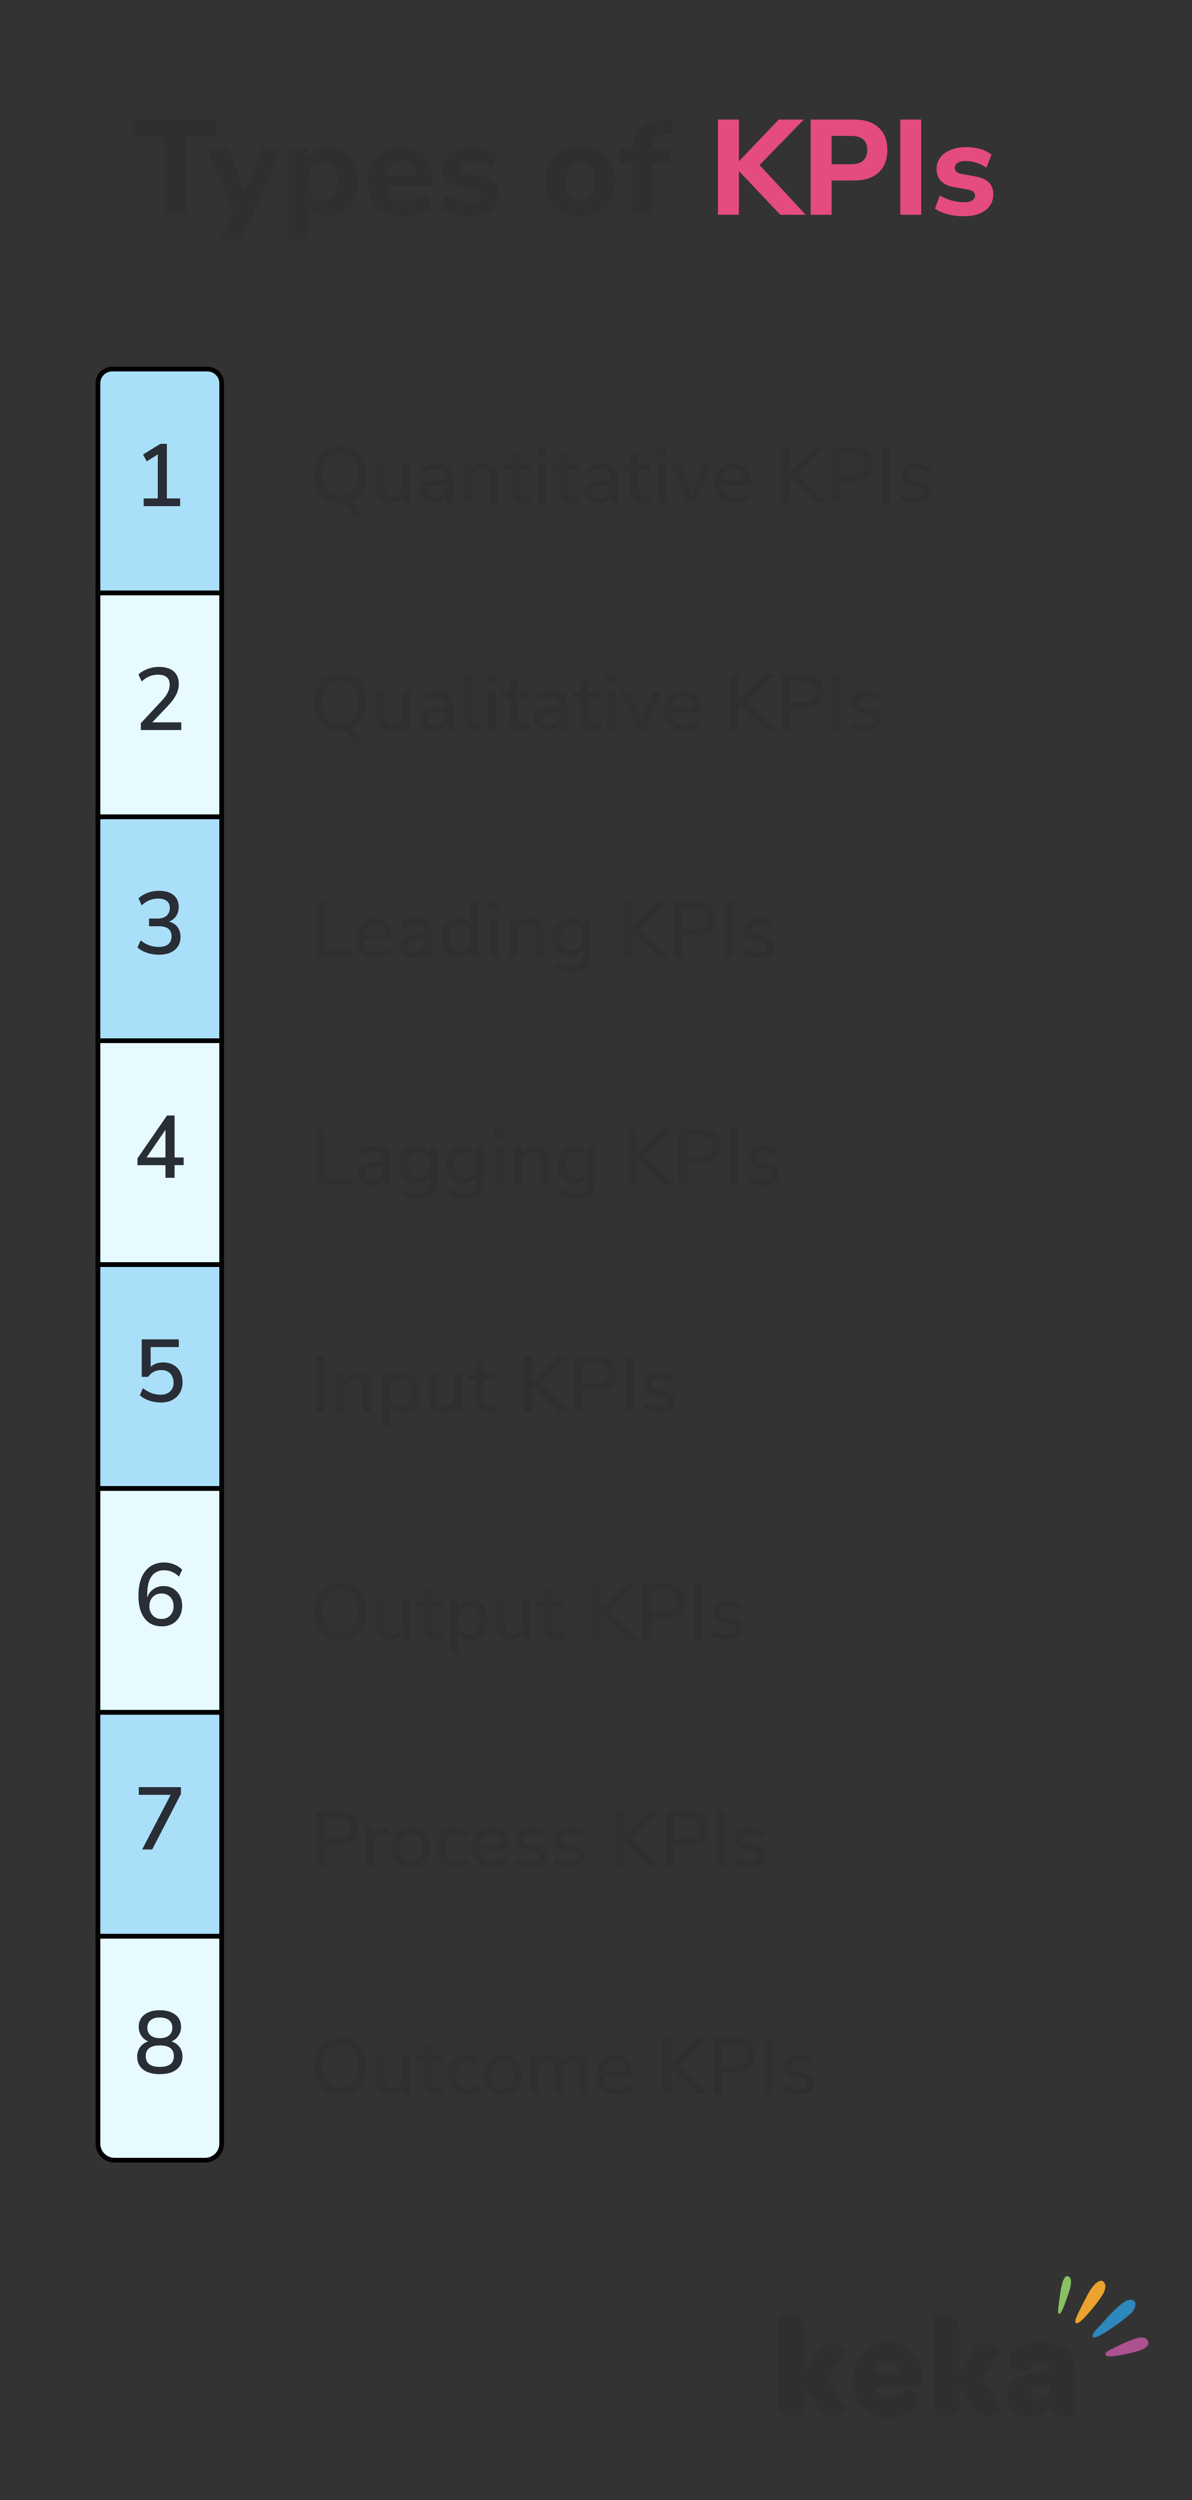 <?xml version="1.0" encoding="UTF-8"?><svg id="Layer_1" xmlns="http://www.w3.org/2000/svg" viewBox="0 0 1012.05 2121.04"><rect x="0" y="0" width="1012.05" height="2121.04" fill="#333333" stroke="none"/><path d="M884.08,1987.22c-18.52,0-26.86,5.99-26.86,15.57,0,10.44,14.2,9.56,14.34,9.2,1.46-3.67,4.29-8.08,11.29-8.08,5.18,0,8.25,2.82,8.68,8.08h-2.14c-23.81.13-34.31,6.74-34.31,20.62,0,10.54,7.32,17.91,18.61,17.91,8.13,0,15.02-3.69,18.72-9.94,1.7,6.49,5.98,9.81,12.18,9.81,4.18,0,8.36-1.48,8.36-2.71v-34.59c.02-17.41-8.78-25.88-28.88-25.88ZM891.64,2025.73c0,6.14-3.73,10.44-9.48,10.44-3.95,0-6.54-2.09-6.54-5.64,0-4.65,4.61-6.64,13.33-6.89h2.7v2.09h-.02Z" style="fill:#2f2f2f; fill-rule:evenodd;"/><path d="M850.26,2043.16l-16.47-25.15,15.02-23.19c.57-1.36-5.2-7.24-11.74-7.24-3.73,0-8.34,1.84-11.39,7.12l-11.16,18.28v-32.14c0-14.34-7.11-17.91-13.33-17.91-4.41,0-8.34,1.84-8.34,2.69v72.87c0,8.7,4.07,11.42,9.82,11.42h2.25c5.54,0,9.61-2.94,9.61-11.42v-14.36l12.07,19.02c3.16,5.26,7.79,7.12,11.73,7.12,6.43.02,12.5-5.87,11.95-7.1Z" style="fill:#2f2f2f; fill-rule:evenodd;"/><path d="M753.47,1987.22c-17.27,0-29.79,13.73-29.79,32.37s12.07,31.39,31.13,31.39c15.81,0,24.49-6.14,24.49-14.24,0-8.95-9.93-10.06-9.93-9.81-2.14,4.17-6.77,7.72-13.54,7.72s-11.63-3.17-12.97-9.56h35.33c3.27,0,4.29-2.57,4.41-6.14v-1.46c0-17.53-11.97-30.29-29.13-30.29ZM742.54,2013c.68-6.01,5.09-10.44,10.7-10.44,5.98,0,9.7,4.17,9.82,10.44h-20.52Z" style="fill:#2f2f2f; fill-rule:evenodd;"/><path d="M718.74,2043.16l-16.49-25.15,15.02-23.19c.57-1.36-5.18-7.24-11.73-7.24-3.73,0-8.34,1.84-11.4,7.12l-11.16,18.28v-32.14c0-14.34-7.11-17.91-13.31-17.91-4.41,0-8.34,1.84-8.34,2.69v72.87c0,8.7,4.07,11.42,9.82,11.42h2.27c5.52,0,9.59-2.94,9.59-11.42v-14.36l12.09,19.02c3.14,5.26,7.79,7.12,11.73,7.12,6.39.02,12.5-5.87,11.93-7.1Z" style="fill:#2f2f2f; fill-rule:evenodd;"/><path d="M909.27,1937.02c-.34,4.2-2.33,9.31-3.08,11.56-2.84,8.31-5.39,14.99-7.07,14.3-1.66-.71-.13-7.91,1-16.84.43-3.36,2.42-17.47,7.21-14.8,1.74.98,2.16,3.19,1.95,5.78Z" style="fill:#88c163; fill-rule:evenodd;"/><path d="M937.43,1944.27c-.4.92-.87,1.8-1.34,2.53-2.21,3.57-4.73,6.93-7.34,10.12-7.17,8.68-13.31,15.53-15.32,13.73-2-1.82,2.95-9.85,8.04-20.29,2.14-4.38,4.71-8.91,7.94-12.36,1.89-2,5.67-4.76,7.92-1.86,1.83,2.36,1.23,5.49.09,8.12Z" style="fill:#eca32d; fill-rule:evenodd;"/><path d="M970.85,1992.65c-2.17,1.15-4.69,1.88-6.22,2.32-2.31.67-4.65,1.23-7.02,1.73-10.04,2.07-18.35,3.42-19.04.9-.62-2.25,3.46-3.84,4.84-4.55,5.24-2.65,10.57-5.36,16.02-7.49,3.57-1.4,13.22-5.3,15.26.48,1.1,3.05-1.1,5.18-3.84,6.62Z" style="fill:#ad5190; fill-rule:evenodd;"/><path d="M961.32,1961.28c-1.48,1.75-3.37,3.19-5.03,4.57-2.61,2.19-5.3,4.24-8.08,6.18-10.21,7.16-18.8,12.69-20.39,10.42-1.66-2.38,4.99-8.33,6.11-9.58,3.93-4.4,7.87-8.87,12.14-12.92,3.23-3.05,12.29-12.5,17.06-7.66,1.65,1.69.72,4.74-.19,6.55-.44.9-.98,1.69-1.63,2.44Z" style="fill:#2e88bd; fill-rule:evenodd;"/><path d="M139.47,182.21v-66.11h-26.7v-14.67h71.15v14.67h-26.7v66.11h-17.76Z" style="fill:#2f2f2f;"/><path d="M187.83,202.83l10.77-23.72-23.15-53.17h18.22l14.09,35.75,14.55-35.75h17.19l-34.03,76.88h-17.65Z" style="fill:#2f2f2f;"/><path d="M244.54,202.83v-76.88h16.96v8.36c1.53-2.9,3.88-5.21,7.05-6.93,3.17-1.72,6.74-2.58,10.71-2.58,4.89,0,9.18,1.18,12.89,3.55,3.7,2.37,6.59,5.73,8.65,10.08,2.06,4.35,3.09,9.55,3.09,15.58s-1.03,11.25-3.09,15.64c-2.06,4.39-4.95,7.79-8.65,10.2-3.71,2.41-8,3.61-12.89,3.61-3.74,0-7.16-.8-10.25-2.41-3.09-1.6-5.48-3.74-7.16-6.42v28.19h-17.3ZM274.1,170.52c3.67,0,6.65-1.33,8.94-4.01,2.29-2.67,3.44-6.84,3.44-12.49s-1.15-9.68-3.44-12.32c-2.29-2.64-5.27-3.95-8.94-3.95s-6.76,1.32-9.05,3.95c-2.29,2.63-3.44,6.74-3.44,12.32s1.15,9.82,3.44,12.49c2.29,2.67,5.31,4.01,9.05,4.01Z" style="fill:#2f2f2f;"/><path d="M343.65,183.47c-6.65,0-12.36-1.2-17.13-3.61-4.77-2.41-8.44-5.8-11-10.2-2.56-4.39-3.84-9.57-3.84-15.53s1.24-10.9,3.72-15.3c2.48-4.39,5.88-7.83,10.2-10.31,4.31-2.48,9.3-3.72,14.95-3.72,8.17,0,14.67,2.58,19.48,7.73,4.81,5.16,7.22,12.13,7.22,20.91v4.35h-39.07c.61,4.43,2.23,7.66,4.87,9.68,2.64,2.03,6.28,3.04,10.94,3.04,3.05,0,6.15-.46,9.28-1.38,3.13-.92,5.96-2.33,8.48-4.24l4.58,11.57c-2.83,2.14-6.28,3.84-10.37,5.1-4.09,1.26-8.19,1.89-12.32,1.89ZM341.24,136.26c-3.67,0-6.63,1.11-8.88,3.32-2.25,2.22-3.65,5.31-4.18,9.28h24.75c-.46-8.4-4.35-12.6-11.69-12.6Z" style="fill:#2f2f2f;"/><path d="M398.88,183.47c-4.97,0-9.59-.57-13.86-1.72-4.28-1.15-7.83-2.71-10.66-4.7l4.12-11.23c2.83,1.76,6.05,3.15,9.68,4.18,3.63,1.03,7.24,1.55,10.83,1.55,3.21,0,5.57-.52,7.1-1.55,1.53-1.03,2.29-2.39,2.29-4.07,0-2.67-1.95-4.35-5.84-5.04l-12.03-2.18c-4.81-.84-8.48-2.56-11-5.16-2.52-2.6-3.78-6-3.78-10.2,0-3.82,1.07-7.1,3.21-9.85,2.14-2.75,5.08-4.89,8.82-6.42,3.74-1.53,8.06-2.29,12.95-2.29,4.05,0,7.98.52,11.8,1.55,3.82,1.03,7.1,2.65,9.85,4.87l-4.35,11.11c-2.29-1.68-5.02-3.05-8.19-4.12-3.17-1.07-6.13-1.6-8.88-1.6-3.44,0-5.92.55-7.45,1.66-1.53,1.11-2.29,2.5-2.29,4.18,0,2.67,1.79,4.35,5.39,5.04l12.03,2.18c4.96.84,8.75,2.5,11.34,4.98,2.6,2.48,3.9,5.86,3.9,10.14,0,5.88-2.29,10.47-6.88,13.75-4.58,3.29-10.62,4.93-18.1,4.93Z" style="fill:#2f2f2f;"/><path d="M492.6,183.47c-6.04,0-11.29-1.2-15.75-3.61s-7.93-5.8-10.37-10.2c-2.45-4.39-3.67-9.6-3.67-15.64s1.22-11.13,3.67-15.53c2.44-4.39,5.9-7.77,10.37-10.14,4.47-2.37,9.72-3.55,15.75-3.55s11.29,1.18,15.75,3.55c4.47,2.37,7.94,5.75,10.43,10.14,2.48,4.39,3.72,9.57,3.72,15.53s-1.24,11.25-3.72,15.64c-2.48,4.39-5.96,7.79-10.43,10.2s-9.72,3.61-15.75,3.61ZM492.6,170.52c3.67,0,6.66-1.33,8.99-4.01,2.33-2.67,3.5-6.84,3.5-12.49s-1.17-9.68-3.5-12.32c-2.33-2.64-5.33-3.95-8.99-3.95s-6.65,1.32-8.94,3.95c-2.29,2.63-3.44,6.74-3.44,12.32s1.15,9.82,3.44,12.49c2.29,2.67,5.27,4.01,8.94,4.01Z" style="fill:#2f2f2f;"/><path d="M536.83,182.21v-43.31h-10.66v-12.95h10.66c.15-7.94,2.46-13.92,6.93-17.93,4.47-4.01,11.29-6.28,20.45-6.82l6.3-.46,1.03,12.6-5.39.34c-4.43.23-7.54,1.17-9.34,2.81-1.8,1.64-2.69,4.14-2.69,7.5v1.95h14.67v12.95h-14.67v43.31h-17.3Z" style="fill:#2f2f2f;"/><path d="M609.59,182.21v-80.78h17.76v35.18h.23l33.57-35.18h21.31l-37.58,38.61,39.19,42.17h-21.54l-34.95-36.89h-.23v36.89h-17.76Z" style="fill:#e44c7d;"/><path d="M688.3,182.21v-80.78h36.9c9.01,0,15.96,2.27,20.85,6.82,4.89,4.55,7.33,10.87,7.33,18.96s-2.45,14.44-7.33,19.02c-4.89,4.58-11.84,6.88-20.85,6.88h-19.13v29.1h-17.76ZM706.06,139.36h16.16c9.4,0,14.09-4.05,14.09-12.15s-4.7-11.92-14.09-11.92h-16.16v24.06Z" style="fill:#e44c7d;"/><path d="M764.38,182.21v-80.78h17.76v80.78h-17.76Z" style="fill:#e44c7d;"/><path d="M818.35,183.47c-4.97,0-9.59-.57-13.86-1.72-4.28-1.15-7.83-2.71-10.66-4.7l4.12-11.23c2.83,1.76,6.05,3.15,9.68,4.18,3.63,1.03,7.24,1.55,10.83,1.55,3.21,0,5.57-.52,7.1-1.55,1.53-1.03,2.29-2.39,2.29-4.07,0-2.67-1.95-4.35-5.84-5.04l-12.03-2.18c-4.81-.84-8.48-2.56-11-5.16-2.52-2.6-3.78-6-3.78-10.2,0-3.82,1.07-7.1,3.21-9.85,2.14-2.75,5.08-4.89,8.82-6.42,3.74-1.53,8.06-2.29,12.95-2.29,4.05,0,7.98.52,11.8,1.55,3.82,1.03,7.1,2.65,9.85,4.87l-4.35,11.11c-2.29-1.68-5.02-3.05-8.19-4.12-3.17-1.07-6.13-1.6-8.88-1.6-3.44,0-5.92.55-7.45,1.66-1.53,1.11-2.29,2.5-2.29,4.18,0,2.67,1.79,4.35,5.39,5.04l12.03,2.18c4.96.84,8.75,2.5,11.34,4.98,2.6,2.48,3.9,5.86,3.9,10.14,0,5.88-2.29,10.47-6.88,13.75-4.58,3.29-10.62,4.93-18.1,4.93Z" style="fill:#e44c7d;"/><path d="M301.98,440.31l-6.03-9.71c-1.43-2.32-3.75-3.48-6.97-3.48-4.47,0-8.35-.99-11.66-2.98-3.31-1.99-5.86-4.8-7.67-8.44-1.81-3.64-2.71-7.92-2.71-12.83s.9-9.25,2.71-12.86c1.81-3.62,4.37-6.41,7.67-8.38,3.3-1.97,7.21-2.95,11.72-2.95s8.36.98,11.69,2.95c3.33,1.97,5.9,4.76,7.71,8.38,1.81,3.62,2.71,7.88,2.71,12.8,0,5.58-1.15,10.33-3.45,14.24-2.3,3.91-5.46,6.71-9.48,8.41,1.83.58,3.46,2.1,4.89,4.56l4.69,7.44-5.83,2.88ZM289.05,421.08c4.69,0,8.34-1.6,10.95-4.79,2.61-3.19,3.92-7.67,3.92-13.43s-1.3-10.23-3.89-13.4c-2.59-3.17-6.25-4.76-10.99-4.76s-8.34,1.59-10.96,4.76c-2.61,3.17-3.92,7.64-3.92,13.4s1.31,10.24,3.92,13.43c2.61,3.19,6.26,4.79,10.96,4.79Z" style="fill:#2f2f2f;"/><path d="M331.39,427.11c-7.91,0-11.86-4.4-11.86-13.2v-20.1h6.77v20.17c0,2.64.54,4.58,1.61,5.83,1.07,1.25,2.77,1.88,5.09,1.88,2.55,0,4.61-.85,6.2-2.55,1.58-1.7,2.38-3.97,2.38-6.83v-18.49h6.77v32.7h-6.57v-5.23c-1.07,1.92-2.5,3.37-4.29,4.35-1.79.98-3.82,1.47-6.1,1.47Z" style="fill:#2f2f2f;"/><path d="M368.31,427.11c-2.28,0-4.31-.45-6.1-1.34-1.79-.89-3.21-2.1-4.25-3.62-1.05-1.52-1.57-3.24-1.57-5.16,0-2.41.61-4.31,1.84-5.7,1.23-1.38,3.26-2.39,6.1-3.01,2.84-.62,6.67-.94,11.49-.94h2.28v-1.74c0-2.55-.54-4.38-1.61-5.49-1.07-1.12-2.84-1.67-5.29-1.67-1.88,0-3.75.28-5.63.84s-3.8,1.44-5.76,2.65l-2.08-4.76c1.7-1.21,3.82-2.17,6.37-2.88s4.98-1.07,7.3-1.07c4.47,0,7.77,1.06,9.92,3.18,2.14,2.12,3.22,5.44,3.22,9.95v20.17h-6.37v-5.43c-.8,1.88-2.05,3.35-3.75,4.42s-3.73,1.61-6.1,1.61ZM369.65,422.29c2.41,0,4.42-.85,6.03-2.55,1.61-1.7,2.41-3.84,2.41-6.43v-1.81h-2.21c-3.26,0-5.82.16-7.67.47-1.85.31-3.17.84-3.95,1.57-.78.74-1.17,1.75-1.17,3.05,0,1.7.58,3.07,1.74,4.12,1.16,1.05,2.77,1.58,4.82,1.58Z" style="fill:#2f2f2f;"/><path d="M393.83,426.51v-32.7h6.57v5.43c1.12-1.97,2.65-3.46,4.59-4.49,1.94-1.03,4.12-1.54,6.53-1.54,7.73,0,11.59,4.38,11.59,13.13v20.17h-6.77v-19.76c0-2.81-.55-4.87-1.64-6.16-1.1-1.29-2.8-1.94-5.13-1.94-2.72,0-4.9.86-6.53,2.58-1.63,1.72-2.45,3.99-2.45,6.8v18.49h-6.77Z" style="fill:#2f2f2f;"/><path d="M446.36,427.11c-4.11,0-7.17-1.05-9.18-3.15-2.01-2.1-3.01-5.14-3.01-9.11v-15.81h-6.37v-5.23h6.37v-9.85h6.77v9.85h10.12v5.23h-10.12v15.28c0,2.37.5,4.15,1.51,5.36s2.65,1.81,4.92,1.81c.71,0,1.41-.08,2.08-.23.67-.16,1.34-.34,2.01-.57l1.07,5.09c-.67.4-1.6.73-2.78.97s-2.31.37-3.38.37Z" style="fill:#2f2f2f;"/><path d="M456.28,386.24v-7.04h7.91v7.04h-7.91ZM456.88,426.51v-32.7h6.77v32.7h-6.77Z" style="fill:#2f2f2f;"/><path d="M487.1,427.11c-4.11,0-7.17-1.05-9.18-3.15-2.01-2.1-3.01-5.14-3.01-9.11v-15.81h-6.37v-5.23h6.37v-9.85h6.77v9.85h10.12v5.23h-10.12v15.28c0,2.37.5,4.15,1.51,5.36s2.65,1.81,4.92,1.81c.71,0,1.41-.08,2.08-.23.67-.16,1.34-.34,2.01-.57l1.07,5.09c-.67.4-1.6.73-2.78.97s-2.31.37-3.38.37Z" style="fill:#2f2f2f;"/><path d="M508.07,427.11c-2.28,0-4.31-.45-6.1-1.34-1.79-.89-3.21-2.1-4.25-3.62-1.05-1.52-1.57-3.24-1.57-5.16,0-2.41.61-4.31,1.84-5.7,1.23-1.38,3.26-2.39,6.1-3.01,2.84-.62,6.67-.94,11.49-.94h2.28v-1.74c0-2.55-.54-4.38-1.61-5.49-1.07-1.12-2.84-1.67-5.29-1.67-1.88,0-3.75.28-5.63.84s-3.8,1.44-5.76,2.65l-2.08-4.76c1.7-1.21,3.82-2.17,6.37-2.88s4.98-1.07,7.3-1.07c4.47,0,7.77,1.06,9.92,3.18,2.14,2.12,3.22,5.44,3.22,9.95v20.17h-6.37v-5.43c-.8,1.88-2.05,3.35-3.75,4.42s-3.73,1.61-6.1,1.61ZM509.41,422.29c2.41,0,4.42-.85,6.03-2.55,1.61-1.7,2.41-3.84,2.41-6.43v-1.81h-2.21c-3.26,0-5.82.16-7.67.47-1.85.31-3.17.84-3.95,1.57-.78.74-1.17,1.75-1.17,3.05,0,1.7.58,3.07,1.74,4.12,1.16,1.05,2.77,1.58,4.82,1.58Z" style="fill:#2f2f2f;"/><path d="M547.53,427.11c-4.11,0-7.17-1.05-9.18-3.15-2.01-2.1-3.01-5.14-3.01-9.11v-15.81h-6.37v-5.23h6.37v-9.85h6.77v9.85h10.12v5.23h-10.12v15.28c0,2.37.5,4.15,1.51,5.36s2.65,1.81,4.92,1.81c.71,0,1.41-.08,2.08-.23.67-.16,1.34-.34,2.01-.57l1.07,5.09c-.67.4-1.6.73-2.78.97s-2.31.37-3.38.37Z" style="fill:#2f2f2f;"/><path d="M557.45,386.24v-7.04h7.91v7.04h-7.91ZM558.05,426.51v-32.7h6.77v32.7h-6.77Z" style="fill:#2f2f2f;"/><path d="M583.91,426.51l-14.07-32.7h7.3l9.98,24.86,10.25-24.86h6.9l-14.27,32.7h-6.1Z" style="fill:#2f2f2f;"/><path d="M623.91,427.11c-5.36,0-9.58-1.51-12.66-4.52-3.08-3.01-4.62-7.13-4.62-12.36,0-3.35.68-6.31,2.04-8.88,1.36-2.57,3.25-4.57,5.66-6,2.41-1.43,5.18-2.14,8.31-2.14,4.51,0,8.06,1.44,10.65,4.32,2.59,2.88,3.89,6.85,3.89,11.89v2.28h-23.99c.49,6.79,4.09,10.18,10.79,10.18,1.88,0,3.72-.29,5.53-.87,1.81-.58,3.52-1.54,5.13-2.88l2.01,4.69c-1.47,1.34-3.37,2.39-5.7,3.15-2.32.76-4.67,1.14-7.04,1.14ZM622.9,397.97c-2.81,0-5.05.87-6.7,2.61s-2.66,4.06-3.01,6.97h18.29c-.13-3.04-.94-5.39-2.41-7.07-1.47-1.67-3.53-2.51-6.16-2.51Z" style="fill:#2f2f2f;"/><path d="M662.9,426.51v-47.24h6.97v21.24h.13l21.91-21.24h8.58l-23.85,22.85,25.19,24.39h-8.71l-23.12-22.04h-.13v22.04h-6.97Z" style="fill:#2f2f2f;"/><path d="M705.98,426.51v-47.24h19.56c5.09,0,9.02,1.26,11.79,3.79s4.15,6.06,4.15,10.62-1.38,8.16-4.15,10.69c-2.77,2.52-6.7,3.79-11.79,3.79h-12.6v18.36h-6.97ZM712.95,402.59h11.59c6.79,0,10.18-2.97,10.18-8.91s-3.4-8.84-10.18-8.84h-11.59v17.75Z" style="fill:#2f2f2f;"/><path d="M749,426.51v-47.24h6.97v47.24h-6.97Z" style="fill:#2f2f2f;"/><path d="M777.6,427.11c-2.68,0-5.18-.35-7.5-1.04-2.32-.69-4.27-1.66-5.83-2.91l1.94-4.56c1.65,1.16,3.47,2.06,5.46,2.68,1.99.63,3.99.94,6,.94,2.37,0,4.15-.42,5.36-1.27s1.81-1.99,1.81-3.42c0-1.16-.4-2.07-1.21-2.71s-2.01-1.15-3.62-1.51l-6.37-1.27c-5.63-1.16-8.44-4.06-8.44-8.71,0-3.08,1.23-5.54,3.68-7.37,2.46-1.83,5.67-2.75,9.65-2.75,2.28,0,4.46.33,6.53,1s3.81,1.67,5.19,3.01l-1.94,4.56c-1.34-1.16-2.88-2.05-4.62-2.68-1.74-.62-3.46-.94-5.16-.94-2.32,0-4.09.44-5.29,1.31s-1.81,2.04-1.81,3.52c0,2.23,1.47,3.66,4.42,4.29l6.37,1.27c2.9.58,5.1,1.56,6.6,2.95,1.5,1.38,2.24,3.26,2.24,5.63,0,3.13-1.23,5.57-3.68,7.34-2.46,1.77-5.72,2.65-9.78,2.65Z" style="fill:#2f2f2f;"/><path d="M301.98,633.17l-6.03-9.71c-1.43-2.32-3.75-3.48-6.97-3.48-4.47,0-8.35-.99-11.66-2.98-3.31-1.99-5.86-4.8-7.67-8.44-1.81-3.64-2.71-7.92-2.71-12.83s.9-9.25,2.71-12.86c1.81-3.62,4.37-6.41,7.67-8.38,3.3-1.97,7.21-2.95,11.72-2.95s8.36.98,11.69,2.95c3.33,1.97,5.9,4.76,7.71,8.38,1.81,3.62,2.71,7.88,2.71,12.8,0,5.58-1.15,10.33-3.45,14.24-2.3,3.91-5.46,6.71-9.48,8.41,1.83.58,3.46,2.1,4.89,4.56l4.69,7.44-5.83,2.88ZM289.05,613.94c4.69,0,8.34-1.6,10.95-4.79,2.61-3.19,3.92-7.67,3.92-13.43s-1.3-10.23-3.89-13.4c-2.59-3.17-6.25-4.76-10.99-4.76s-8.34,1.59-10.96,4.76c-2.61,3.17-3.92,7.64-3.92,13.4s1.31,10.24,3.92,13.43c2.61,3.19,6.26,4.79,10.96,4.79Z" style="fill:#2f2f2f;"/><path d="M331.39,619.97c-7.91,0-11.86-4.4-11.86-13.2v-20.1h6.77v20.17c0,2.64.54,4.58,1.61,5.83,1.07,1.25,2.77,1.88,5.09,1.88,2.55,0,4.61-.85,6.2-2.55,1.58-1.7,2.38-3.97,2.38-6.83v-18.49h6.77v32.7h-6.57v-5.23c-1.07,1.92-2.5,3.37-4.29,4.35-1.79.98-3.82,1.47-6.1,1.47Z" style="fill:#2f2f2f;"/><path d="M368.31,619.97c-2.28,0-4.31-.45-6.1-1.34-1.79-.89-3.21-2.1-4.25-3.62-1.05-1.52-1.57-3.24-1.57-5.16,0-2.41.61-4.31,1.84-5.7,1.23-1.38,3.26-2.39,6.1-3.01,2.84-.62,6.67-.94,11.49-.94h2.28v-1.74c0-2.55-.54-4.38-1.61-5.49-1.07-1.12-2.84-1.67-5.29-1.67-1.88,0-3.75.28-5.63.84s-3.8,1.44-5.76,2.65l-2.08-4.76c1.7-1.21,3.82-2.17,6.37-2.88s4.98-1.07,7.3-1.07c4.47,0,7.77,1.06,9.92,3.18,2.14,2.12,3.22,5.44,3.22,9.95v20.17h-6.37v-5.43c-.8,1.88-2.05,3.35-3.75,4.42s-3.73,1.61-6.1,1.61ZM369.65,615.15c2.41,0,4.42-.85,6.03-2.55,1.61-1.7,2.41-3.84,2.41-6.43v-1.81h-2.21c-3.26,0-5.82.16-7.67.47-1.85.31-3.17.84-3.95,1.57-.78.74-1.17,1.75-1.17,3.05,0,1.7.58,3.07,1.74,4.12,1.16,1.05,2.77,1.58,4.82,1.58Z" style="fill:#2f2f2f;"/><path d="M404.49,619.97c-3.57,0-6.24-1-8.01-3.01s-2.65-4.96-2.65-8.84v-35.98h6.77v35.58c0,4.42,1.81,6.63,5.43,6.63.54,0,1.04-.02,1.51-.07.47-.04.95-.13,1.44-.27l-.13,5.43c-1.52.36-2.97.54-4.35.54Z" style="fill:#2f2f2f;"/><path d="M413.73,579.1v-7.04h7.91v7.04h-7.91ZM414.34,619.37v-32.7h6.77v32.7h-6.77Z" style="fill:#2f2f2f;"/><path d="M444.55,619.97c-4.11,0-7.17-1.05-9.18-3.15-2.01-2.1-3.01-5.14-3.01-9.11v-15.81h-6.37v-5.23h6.37v-9.85h6.77v9.85h10.12v5.23h-10.12v15.28c0,2.37.5,4.15,1.51,5.36s2.65,1.81,4.92,1.81c.71,0,1.41-.08,2.08-.23.67-.16,1.34-.34,2.01-.57l1.07,5.09c-.67.4-1.6.73-2.78.97s-2.31.37-3.38.37Z" style="fill:#2f2f2f;"/><path d="M465.52,619.97c-2.28,0-4.31-.45-6.1-1.34-1.79-.89-3.21-2.1-4.25-3.62-1.05-1.52-1.57-3.24-1.57-5.16,0-2.41.61-4.31,1.84-5.7,1.23-1.38,3.26-2.39,6.1-3.01,2.84-.62,6.67-.94,11.49-.94h2.28v-1.74c0-2.55-.54-4.38-1.61-5.49-1.07-1.12-2.84-1.67-5.29-1.67-1.88,0-3.75.28-5.63.84s-3.8,1.44-5.76,2.65l-2.08-4.76c1.7-1.21,3.82-2.17,6.37-2.88s4.98-1.07,7.3-1.07c4.47,0,7.77,1.06,9.92,3.18,2.14,2.12,3.22,5.44,3.22,9.95v20.17h-6.37v-5.43c-.8,1.88-2.05,3.35-3.75,4.42s-3.73,1.61-6.1,1.61ZM466.86,615.15c2.41,0,4.42-.85,6.03-2.55,1.61-1.7,2.41-3.84,2.41-6.43v-1.81h-2.21c-3.26,0-5.82.16-7.67.47-1.85.31-3.17.84-3.95,1.57-.78.74-1.17,1.75-1.17,3.05,0,1.7.58,3.07,1.74,4.12,1.16,1.05,2.77,1.58,4.82,1.58Z" style="fill:#2f2f2f;"/><path d="M504.99,619.97c-4.11,0-7.17-1.05-9.18-3.15-2.01-2.1-3.01-5.14-3.01-9.11v-15.81h-6.37v-5.23h6.37v-9.85h6.77v9.85h10.12v5.23h-10.12v15.28c0,2.37.5,4.15,1.51,5.36s2.65,1.81,4.92,1.81c.71,0,1.41-.08,2.08-.23.67-.16,1.34-.34,2.01-.57l1.07,5.09c-.67.4-1.6.73-2.78.97s-2.31.37-3.38.37Z" style="fill:#2f2f2f;"/><path d="M514.9,579.1v-7.04h7.91v7.04h-7.91ZM515.5,619.37v-32.7h6.77v32.7h-6.77Z" style="fill:#2f2f2f;"/><path d="M541.37,619.37l-14.07-32.7h7.3l9.98,24.86,10.25-24.86h6.9l-14.27,32.7h-6.1Z" style="fill:#2f2f2f;"/><path d="M581.36,619.97c-5.36,0-9.58-1.51-12.66-4.52-3.08-3.01-4.62-7.13-4.62-12.36,0-3.35.68-6.31,2.04-8.88,1.36-2.57,3.25-4.57,5.66-6,2.41-1.43,5.18-2.14,8.31-2.14,4.51,0,8.06,1.44,10.65,4.32,2.59,2.88,3.89,6.85,3.89,11.89v2.28h-23.99c.49,6.79,4.09,10.18,10.79,10.18,1.88,0,3.72-.29,5.53-.87,1.81-.58,3.52-1.54,5.13-2.88l2.01,4.69c-1.47,1.34-3.37,2.39-5.7,3.15-2.32.76-4.67,1.14-7.04,1.14ZM580.36,590.82c-2.81,0-5.05.87-6.7,2.61s-2.66,4.06-3.01,6.97h18.29c-.13-3.04-.94-5.39-2.41-7.07-1.47-1.67-3.53-2.51-6.16-2.51Z" style="fill:#2f2f2f;"/><path d="M620.36,619.37v-47.24h6.97v21.24h.13l21.91-21.24h8.58l-23.85,22.85,25.19,24.39h-8.71l-23.12-22.04h-.13v22.04h-6.97Z" style="fill:#2f2f2f;"/><path d="M663.44,619.37v-47.24h19.56c5.09,0,9.02,1.26,11.79,3.79s4.15,6.06,4.15,10.62-1.38,8.16-4.15,10.69c-2.77,2.52-6.7,3.79-11.79,3.79h-12.6v18.36h-6.97ZM670.41,595.45h11.59c6.79,0,10.18-2.97,10.18-8.91s-3.4-8.84-10.18-8.84h-11.59v17.75Z" style="fill:#2f2f2f;"/><path d="M706.45,619.37v-47.24h6.97v47.24h-6.97Z" style="fill:#2f2f2f;"/><path d="M735.06,619.97c-2.68,0-5.18-.35-7.5-1.04-2.32-.69-4.27-1.66-5.83-2.91l1.94-4.56c1.65,1.16,3.47,2.06,5.46,2.68,1.99.63,3.99.94,6,.94,2.37,0,4.15-.42,5.36-1.27s1.81-1.99,1.81-3.42c0-1.16-.4-2.07-1.21-2.71s-2.01-1.15-3.62-1.51l-6.37-1.27c-5.63-1.16-8.44-4.06-8.44-8.71,0-3.08,1.23-5.54,3.68-7.37,2.46-1.83,5.67-2.75,9.65-2.75,2.28,0,4.46.33,6.53,1s3.81,1.67,5.19,3.01l-1.94,4.56c-1.34-1.16-2.88-2.05-4.62-2.68-1.74-.62-3.46-.94-5.16-.94-2.32,0-4.09.44-5.29,1.31s-1.81,2.04-1.81,3.52c0,2.23,1.47,3.66,4.42,4.29l6.37,1.27c2.9.58,5.1,1.56,6.6,2.95,1.5,1.38,2.24,3.26,2.24,5.63,0,3.13-1.23,5.57-3.68,7.34-2.46,1.77-5.72,2.65-9.78,2.65Z" style="fill:#2f2f2f;"/><path d="M268.55,812.22v-47.24h6.97v41.27h23.38v5.96h-30.35Z" style="fill:#2f2f2f;"/><path d="M319.8,812.82c-5.36,0-9.58-1.51-12.66-4.52-3.08-3.01-4.62-7.13-4.62-12.36,0-3.35.68-6.31,2.04-8.88,1.36-2.57,3.25-4.57,5.66-6,2.41-1.43,5.18-2.14,8.31-2.14,4.51,0,8.06,1.44,10.65,4.32,2.59,2.88,3.89,6.85,3.89,11.89v2.28h-23.99c.49,6.79,4.09,10.18,10.79,10.18,1.88,0,3.72-.29,5.53-.87,1.81-.58,3.52-1.54,5.13-2.88l2.01,4.69c-1.47,1.34-3.37,2.39-5.7,3.15-2.32.76-4.67,1.14-7.04,1.14ZM318.8,783.68c-2.81,0-5.05.87-6.7,2.61s-2.66,4.06-3.01,6.97h18.29c-.13-3.04-.94-5.39-2.41-7.07-1.47-1.67-3.53-2.51-6.16-2.51Z" style="fill:#2f2f2f;"/><path d="M350.89,812.82c-2.28,0-4.31-.45-6.1-1.34-1.79-.89-3.21-2.1-4.25-3.62-1.05-1.52-1.57-3.24-1.57-5.16,0-2.41.61-4.31,1.84-5.7,1.23-1.38,3.26-2.39,6.1-3.01,2.84-.62,6.67-.94,11.49-.94h2.28v-1.74c0-2.55-.54-4.38-1.61-5.49-1.07-1.12-2.84-1.67-5.29-1.67-1.88,0-3.75.28-5.63.84s-3.8,1.44-5.76,2.65l-2.08-4.76c1.7-1.21,3.82-2.17,6.37-2.88s4.98-1.07,7.3-1.07c4.47,0,7.77,1.06,9.92,3.18,2.14,2.12,3.22,5.44,3.22,9.95v20.17h-6.37v-5.43c-.8,1.88-2.05,3.35-3.75,4.42s-3.73,1.61-6.1,1.61ZM352.23,808c2.41,0,4.42-.85,6.03-2.55,1.61-1.7,2.41-3.84,2.41-6.43v-1.81h-2.21c-3.26,0-5.82.16-7.67.47-1.85.31-3.17.84-3.95,1.57-.78.74-1.17,1.75-1.17,3.05,0,1.7.58,3.07,1.74,4.12,1.16,1.05,2.77,1.58,4.82,1.58Z" style="fill:#2f2f2f;"/><path d="M388.88,812.82c-2.86,0-5.37-.68-7.54-2.04-2.17-1.36-3.85-3.32-5.06-5.86s-1.81-5.56-1.81-9.04.6-6.49,1.81-9.01,2.88-4.48,5.03-5.86c2.14-1.38,4.67-2.08,7.57-2.08,2.46,0,4.65.54,6.57,1.61,1.92,1.07,3.35,2.52,4.29,4.36v-19.9h6.77v47.24h-6.63v-5.7c-.94,1.97-2.38,3.51-4.32,4.62-1.94,1.12-4.17,1.67-6.67,1.67ZM390.62,807.6c2.77,0,5-1,6.7-3.01,1.7-2.01,2.55-4.91,2.55-8.71s-.85-6.69-2.55-8.68c-1.7-1.99-3.93-2.98-6.7-2.98s-5.07.99-6.77,2.98c-1.7,1.99-2.55,4.88-2.55,8.68s.85,6.7,2.55,8.71c1.7,2.01,3.95,3.01,6.77,3.01Z" style="fill:#2f2f2f;"/><path d="M415.41,771.96v-7.04h7.91v7.04h-7.91ZM416.01,812.22v-32.7h6.77v32.7h-6.77Z" style="fill:#2f2f2f;"/><path d="M432.29,812.22v-32.7h6.57v5.43c1.12-1.97,2.65-3.46,4.59-4.49,1.94-1.03,4.12-1.54,6.53-1.54,7.73,0,11.59,4.38,11.59,13.13v20.17h-6.77v-19.76c0-2.81-.55-4.87-1.64-6.16-1.1-1.29-2.8-1.94-5.13-1.94-2.72,0-4.9.86-6.53,2.58-1.63,1.72-2.45,3.99-2.45,6.8v18.49h-6.77Z" style="fill:#2f2f2f;"/><path d="M485.69,824.89c-2.95,0-5.7-.35-8.24-1.04s-4.8-1.78-6.77-3.25l2.08-4.82c1.96,1.34,3.98,2.32,6.03,2.95,2.05.62,4.2.94,6.43.94,6.25,0,9.38-3.13,9.38-9.38v-5.16c-.94,1.97-2.4,3.51-4.39,4.62-1.99,1.12-4.21,1.67-6.67,1.67-2.95,0-5.52-.68-7.71-2.04-2.19-1.36-3.89-3.26-5.09-5.7-1.21-2.43-1.81-5.28-1.81-8.54s.6-6.04,1.81-8.48c1.21-2.43,2.9-4.33,5.09-5.7,2.19-1.36,4.76-2.04,7.71-2.04,2.5,0,4.73.56,6.7,1.67,1.96,1.12,3.42,2.66,4.35,4.62v-5.7h6.57v29.95c0,5.14-1.32,8.99-3.95,11.56-2.64,2.57-6.48,3.85-11.52,3.85ZM485.15,806.13c2.86,0,5.14-.98,6.83-2.95,1.7-1.96,2.55-4.65,2.55-8.04s-.85-6.06-2.55-8.01c-1.7-1.94-3.98-2.91-6.83-2.91s-5.14.97-6.83,2.91c-1.7,1.94-2.55,4.61-2.55,8.01s.85,6.08,2.55,8.04c1.7,1.97,3.97,2.95,6.83,2.95Z" style="fill:#2f2f2f;"/><path d="M529.04,812.22v-47.24h6.97v21.24h.13l21.91-21.24h8.58l-23.85,22.85,25.19,24.39h-8.71l-23.12-22.04h-.13v22.04h-6.97Z" style="fill:#2f2f2f;"/><path d="M572.12,812.22v-47.24h19.56c5.09,0,9.02,1.26,11.79,3.79s4.15,6.06,4.15,10.62-1.38,8.16-4.15,10.69c-2.77,2.52-6.7,3.79-11.79,3.79h-12.6v18.36h-6.97ZM579.09,788.3h11.59c6.79,0,10.18-2.97,10.18-8.91s-3.4-8.84-10.18-8.84h-11.59v17.75Z" style="fill:#2f2f2f;"/><path d="M615.13,812.22v-47.24h6.97v47.24h-6.97Z" style="fill:#2f2f2f;"/><path d="M643.74,812.82c-2.68,0-5.18-.35-7.5-1.04-2.32-.69-4.27-1.66-5.83-2.91l1.94-4.56c1.65,1.16,3.47,2.06,5.46,2.68,1.99.63,3.99.94,6,.94,2.37,0,4.15-.42,5.36-1.27s1.81-1.99,1.81-3.42c0-1.16-.4-2.07-1.21-2.71s-2.01-1.15-3.62-1.51l-6.37-1.27c-5.63-1.16-8.44-4.06-8.44-8.71,0-3.08,1.23-5.54,3.68-7.37,2.46-1.83,5.67-2.75,9.65-2.75,2.28,0,4.46.33,6.53,1s3.81,1.67,5.19,3.01l-1.94,4.56c-1.34-1.16-2.88-2.05-4.62-2.68-1.74-.62-3.46-.94-5.16-.94-2.32,0-4.09.44-5.29,1.31s-1.81,2.04-1.81,3.52c0,2.23,1.47,3.66,4.42,4.29l6.37,1.27c2.9.58,5.1,1.56,6.6,2.95,1.5,1.38,2.24,3.26,2.24,5.63,0,3.13-1.23,5.57-3.68,7.34-2.46,1.77-5.72,2.65-9.78,2.65Z" style="fill:#2f2f2f;"/><path d="M268.55,1005.08v-47.24h6.97v41.27h23.38v5.96h-30.35Z" style="fill:#2f2f2f;"/><path d="M315.25,1005.68c-2.28,0-4.31-.45-6.1-1.34-1.79-.89-3.21-2.1-4.25-3.62-1.05-1.52-1.57-3.24-1.57-5.16,0-2.41.61-4.31,1.84-5.7,1.23-1.38,3.26-2.39,6.1-3.01,2.84-.62,6.67-.94,11.49-.94h2.28v-1.74c0-2.55-.54-4.38-1.61-5.49-1.07-1.12-2.84-1.67-5.29-1.67-1.88,0-3.75.28-5.63.84s-3.8,1.44-5.76,2.65l-2.08-4.76c1.7-1.21,3.82-2.17,6.37-2.88s4.98-1.07,7.3-1.07c4.47,0,7.77,1.06,9.92,3.18,2.14,2.12,3.22,5.44,3.22,9.95v20.17h-6.37v-5.43c-.8,1.88-2.05,3.35-3.75,4.42s-3.73,1.61-6.1,1.61ZM316.59,1000.86c2.41,0,4.42-.85,6.03-2.55,1.61-1.7,2.41-3.84,2.41-6.43v-1.81h-2.21c-3.26,0-5.82.16-7.67.47-1.85.31-3.17.84-3.95,1.57-.78.74-1.17,1.75-1.17,3.05,0,1.7.58,3.07,1.74,4.12,1.16,1.05,2.77,1.58,4.82,1.58Z" style="fill:#2f2f2f;"/><path d="M355.58,1017.74c-2.95,0-5.7-.35-8.24-1.04s-4.8-1.78-6.77-3.25l2.08-4.82c1.96,1.34,3.98,2.32,6.03,2.95,2.05.62,4.2.94,6.43.94,6.25,0,9.38-3.13,9.38-9.38v-5.16c-.94,1.97-2.4,3.51-4.39,4.62-1.99,1.12-4.21,1.67-6.67,1.67-2.95,0-5.52-.68-7.71-2.04-2.19-1.36-3.89-3.26-5.09-5.7-1.21-2.43-1.81-5.28-1.81-8.54s.6-6.04,1.81-8.48c1.21-2.43,2.9-4.33,5.09-5.7,2.19-1.36,4.76-2.04,7.71-2.04,2.5,0,4.73.56,6.7,1.67,1.96,1.12,3.42,2.66,4.35,4.62v-5.7h6.57v29.95c0,5.14-1.32,8.99-3.95,11.56-2.64,2.57-6.48,3.85-11.52,3.85ZM355.04,998.98c2.86,0,5.14-.98,6.83-2.95,1.7-1.96,2.55-4.65,2.55-8.04s-.85-6.06-2.55-8.01c-1.7-1.94-3.98-2.91-6.83-2.91s-5.14.97-6.83,2.91c-1.7,1.94-2.55,4.61-2.55,8.01s.85,6.08,2.55,8.04c1.7,1.97,3.97,2.95,6.83,2.95Z" style="fill:#2f2f2f;"/><path d="M395.38,1017.74c-2.95,0-5.7-.35-8.24-1.04s-4.8-1.78-6.77-3.25l2.08-4.82c1.96,1.34,3.98,2.32,6.03,2.95,2.05.62,4.2.94,6.43.94,6.25,0,9.38-3.13,9.38-9.38v-5.16c-.94,1.97-2.4,3.51-4.39,4.62-1.99,1.12-4.21,1.67-6.67,1.67-2.95,0-5.52-.68-7.71-2.04-2.19-1.36-3.89-3.26-5.09-5.7-1.21-2.43-1.81-5.28-1.81-8.54s.6-6.04,1.81-8.48c1.21-2.43,2.9-4.33,5.09-5.7,2.19-1.36,4.76-2.04,7.71-2.04,2.5,0,4.73.56,6.7,1.67,1.96,1.12,3.42,2.66,4.35,4.62v-5.7h6.57v29.95c0,5.14-1.32,8.99-3.95,11.56-2.64,2.57-6.48,3.85-11.52,3.85ZM394.84,998.98c2.86,0,5.14-.98,6.83-2.95,1.7-1.96,2.55-4.65,2.55-8.04s-.85-6.06-2.55-8.01c-1.7-1.94-3.98-2.91-6.83-2.91s-5.14.97-6.83,2.91c-1.7,1.94-2.55,4.61-2.55,8.01s.85,6.08,2.55,8.04c1.7,1.97,3.97,2.95,6.83,2.95Z" style="fill:#2f2f2f;"/><path d="M419.76,964.81v-7.04h7.91v7.04h-7.91ZM420.37,1005.08v-32.7h6.77v32.7h-6.77Z" style="fill:#2f2f2f;"/><path d="M436.65,1005.08v-32.7h6.57v5.43c1.12-1.97,2.65-3.46,4.59-4.49,1.94-1.03,4.12-1.54,6.53-1.54,7.73,0,11.59,4.38,11.59,13.13v20.17h-6.77v-19.76c0-2.81-.55-4.87-1.64-6.16-1.1-1.29-2.8-1.94-5.13-1.94-2.72,0-4.9.86-6.53,2.58-1.63,1.72-2.45,3.99-2.45,6.8v18.49h-6.77Z" style="fill:#2f2f2f;"/><path d="M490.05,1017.74c-2.95,0-5.7-.35-8.24-1.04s-4.8-1.78-6.77-3.25l2.08-4.82c1.96,1.34,3.98,2.32,6.03,2.95,2.05.62,4.2.94,6.43.94,6.25,0,9.38-3.13,9.38-9.38v-5.16c-.94,1.97-2.4,3.51-4.39,4.62-1.99,1.12-4.21,1.67-6.67,1.67-2.95,0-5.52-.68-7.71-2.04-2.19-1.36-3.89-3.26-5.09-5.7-1.21-2.43-1.81-5.28-1.81-8.54s.6-6.04,1.81-8.48c1.21-2.43,2.9-4.33,5.09-5.7,2.19-1.36,4.76-2.04,7.71-2.04,2.5,0,4.73.56,6.7,1.67,1.96,1.12,3.42,2.66,4.35,4.62v-5.7h6.57v29.95c0,5.14-1.32,8.99-3.95,11.56-2.64,2.57-6.48,3.85-11.52,3.85ZM489.51,998.98c2.86,0,5.14-.98,6.83-2.95,1.7-1.96,2.55-4.65,2.55-8.04s-.85-6.06-2.55-8.01c-1.7-1.94-3.98-2.91-6.83-2.91s-5.14.97-6.83,2.91c-1.7,1.94-2.55,4.61-2.55,8.01s.85,6.08,2.55,8.04c1.7,1.97,3.97,2.95,6.83,2.95Z" style="fill:#2f2f2f;"/><path d="M533.39,1005.08v-47.24h6.97v21.24h.13l21.91-21.24h8.58l-23.85,22.85,25.19,24.39h-8.71l-23.12-22.04h-.13v22.04h-6.97Z" style="fill:#2f2f2f;"/><path d="M576.47,1005.08v-47.24h19.56c5.09,0,9.02,1.26,11.79,3.79s4.15,6.06,4.15,10.62-1.38,8.16-4.15,10.69c-2.77,2.52-6.7,3.79-11.79,3.79h-12.6v18.36h-6.97ZM583.44,981.16h11.59c6.79,0,10.18-2.97,10.18-8.91s-3.4-8.84-10.18-8.84h-11.59v17.75Z" style="fill:#2f2f2f;"/><path d="M619.49,1005.08v-47.24h6.97v47.24h-6.97Z" style="fill:#2f2f2f;"/><path d="M648.1,1005.68c-2.68,0-5.18-.35-7.5-1.04-2.32-.69-4.27-1.66-5.83-2.91l1.94-4.56c1.65,1.16,3.47,2.06,5.46,2.68,1.99.63,3.99.94,6,.94,2.37,0,4.15-.42,5.36-1.27s1.81-1.99,1.81-3.42c0-1.16-.4-2.07-1.21-2.71s-2.01-1.15-3.62-1.51l-6.37-1.27c-5.63-1.16-8.44-4.06-8.44-8.71,0-3.08,1.23-5.54,3.68-7.37,2.46-1.83,5.67-2.75,9.65-2.75,2.28,0,4.46.33,6.53,1s3.81,1.67,5.19,3.01l-1.94,4.56c-1.34-1.16-2.88-2.05-4.62-2.68-1.74-.62-3.46-.94-5.16-.94-2.32,0-4.09.44-5.29,1.31s-1.81,2.04-1.81,3.52c0,2.23,1.47,3.66,4.42,4.29l6.37,1.27c2.9.58,5.1,1.56,6.6,2.95,1.5,1.38,2.24,3.26,2.24,5.63,0,3.13-1.23,5.57-3.68,7.34-2.46,1.77-5.72,2.65-9.78,2.65Z" style="fill:#2f2f2f;"/><path d="M268.55,1197.94v-47.24h6.97v47.24h-6.97Z" style="fill:#2f2f2f;"/><path d="M285.7,1197.94v-32.7h6.57v5.43c1.12-1.97,2.65-3.46,4.59-4.49,1.94-1.03,4.12-1.54,6.53-1.54,7.73,0,11.59,4.38,11.59,13.13v20.17h-6.77v-19.76c0-2.81-.55-4.87-1.64-6.16-1.1-1.29-2.8-1.94-5.13-1.94-2.72,0-4.9.86-6.53,2.58-1.63,1.72-2.45,3.99-2.45,6.8v18.49h-6.77Z" style="fill:#2f2f2f;"/><path d="M324.29,1210v-44.76h6.63v5.56c.94-1.88,2.37-3.37,4.29-4.49,1.92-1.12,4.13-1.67,6.63-1.67,2.9,0,5.44.69,7.6,2.08,2.17,1.38,3.84,3.34,5.03,5.86,1.18,2.52,1.78,5.53,1.78,9.01s-.59,6.5-1.78,9.04c-1.18,2.55-2.86,4.5-5.03,5.86-2.17,1.36-4.7,2.04-7.6,2.04-2.41,0-4.57-.53-6.46-1.57-1.9-1.05-3.34-2.49-4.32-4.32v17.35h-6.77ZM340.17,1193.31c2.81,0,5.06-1,6.73-3.01,1.68-2.01,2.51-4.91,2.51-8.71s-.84-6.69-2.51-8.68c-1.67-1.99-3.92-2.98-6.73-2.98s-5.06.99-6.73,2.98c-1.67,1.99-2.51,4.88-2.51,8.68s.84,6.7,2.51,8.71c1.67,2.01,3.92,3.01,6.73,3.01Z" style="fill:#2f2f2f;"/><path d="M375.54,1198.54c-7.91,0-11.86-4.4-11.86-13.2v-20.1h6.77v20.17c0,2.64.54,4.58,1.61,5.83,1.07,1.25,2.77,1.88,5.09,1.88,2.55,0,4.61-.85,6.2-2.55,1.58-1.7,2.38-3.97,2.38-6.83v-18.49h6.77v32.7h-6.57v-5.23c-1.07,1.92-2.5,3.37-4.29,4.35-1.79.98-3.82,1.47-6.1,1.47Z" style="fill:#2f2f2f;"/><path d="M415.94,1198.54c-4.11,0-7.17-1.05-9.18-3.15-2.01-2.1-3.01-5.14-3.01-9.11v-15.81h-6.37v-5.23h6.37v-9.85h6.77v9.85h10.12v5.23h-10.12v15.28c0,2.37.5,4.15,1.51,5.36s2.65,1.81,4.92,1.81c.71,0,1.41-.08,2.08-.23.67-.16,1.34-.34,2.01-.57l1.07,5.09c-.67.4-1.6.73-2.78.97s-2.31.37-3.38.37Z" style="fill:#2f2f2f;"/><path d="M444.82,1197.94v-47.24h6.97v21.24h.13l21.91-21.24h8.58l-23.85,22.85,25.19,24.39h-8.71l-23.12-22.04h-.13v22.04h-6.97Z" style="fill:#2f2f2f;"/><path d="M487.9,1197.94v-47.24h19.56c5.09,0,9.02,1.26,11.79,3.79s4.15,6.06,4.15,10.62-1.38,8.16-4.15,10.69c-2.77,2.52-6.7,3.79-11.79,3.79h-12.6v18.36h-6.97ZM494.87,1174.02h11.59c6.79,0,10.18-2.97,10.18-8.91s-3.4-8.84-10.18-8.84h-11.59v17.75Z" style="fill:#2f2f2f;"/><path d="M530.91,1197.94v-47.24h6.97v47.24h-6.97Z" style="fill:#2f2f2f;"/><path d="M559.52,1198.54c-2.68,0-5.18-.35-7.5-1.04-2.32-.69-4.27-1.66-5.83-2.91l1.94-4.56c1.65,1.16,3.47,2.06,5.46,2.68,1.99.63,3.99.94,6,.94,2.37,0,4.15-.42,5.36-1.27s1.81-1.99,1.81-3.42c0-1.16-.4-2.07-1.21-2.71s-2.01-1.15-3.62-1.51l-6.37-1.27c-5.63-1.16-8.44-4.06-8.44-8.71,0-3.08,1.23-5.54,3.68-7.37,2.46-1.83,5.67-2.75,9.65-2.75,2.28,0,4.46.33,6.53,1s3.81,1.67,5.19,3.01l-1.94,4.56c-1.34-1.16-2.88-2.05-4.62-2.68-1.74-.62-3.46-.94-5.16-.94-2.32,0-4.09.44-5.29,1.31s-1.81,2.04-1.81,3.52c0,2.23,1.47,3.66,4.42,4.29l6.37,1.27c2.9.58,5.1,1.56,6.6,2.95,1.5,1.38,2.24,3.26,2.24,5.63,0,3.13-1.23,5.57-3.68,7.34-2.46,1.77-5.72,2.65-9.78,2.65Z" style="fill:#2f2f2f;"/><path d="M289.05,1391.4c-4.51,0-8.42-.99-11.72-2.98-3.31-1.99-5.86-4.8-7.67-8.44-1.81-3.64-2.71-7.92-2.71-12.83s.9-9.25,2.71-12.86c1.81-3.62,4.37-6.41,7.67-8.38,3.3-1.97,7.21-2.95,11.72-2.95s8.36.98,11.69,2.95c3.33,1.97,5.9,4.76,7.71,8.38,1.81,3.62,2.71,7.88,2.71,12.8s-.91,9.26-2.71,12.9-4.38,6.46-7.71,8.44c-3.33,1.99-7.23,2.98-11.69,2.98ZM289.05,1385.37c4.69,0,8.34-1.6,10.95-4.79,2.61-3.19,3.92-7.67,3.92-13.43s-1.3-10.23-3.89-13.4c-2.59-3.17-6.25-4.76-10.99-4.76s-8.34,1.59-10.96,4.76c-2.61,3.17-3.92,7.64-3.92,13.4s1.31,10.24,3.92,13.43c2.61,3.19,6.26,4.79,10.96,4.79Z" style="fill:#2f2f2f;"/><path d="M331.39,1391.4c-7.91,0-11.86-4.4-11.86-13.2v-20.1h6.77v20.17c0,2.64.54,4.58,1.61,5.83,1.07,1.25,2.77,1.88,5.09,1.88,2.55,0,4.61-.85,6.2-2.55,1.58-1.7,2.38-3.97,2.38-6.83v-18.49h6.77v32.7h-6.57v-5.23c-1.07,1.92-2.5,3.37-4.29,4.35-1.79.98-3.82,1.47-6.1,1.47Z" style="fill:#2f2f2f;"/><path d="M371.79,1391.4c-4.11,0-7.17-1.05-9.18-3.15-2.01-2.1-3.01-5.14-3.01-9.11v-15.81h-6.37v-5.23h6.37v-9.85h6.77v9.85h10.12v5.23h-10.12v15.28c0,2.37.5,4.15,1.51,5.36s2.65,1.81,4.92,1.81c.71,0,1.41-.08,2.08-.23.67-.16,1.34-.34,2.01-.57l1.07,5.09c-.67.4-1.6.73-2.78.97s-2.31.37-3.38.37Z" style="fill:#2f2f2f;"/><path d="M382.31,1402.85v-44.76h6.63v5.56c.94-1.88,2.37-3.37,4.29-4.49,1.92-1.12,4.13-1.67,6.63-1.67,2.9,0,5.44.69,7.6,2.08,2.17,1.38,3.84,3.34,5.03,5.86,1.18,2.52,1.78,5.53,1.78,9.01s-.59,6.5-1.78,9.04c-1.18,2.55-2.86,4.5-5.03,5.86-2.17,1.36-4.7,2.04-7.6,2.04-2.41,0-4.57-.53-6.46-1.57-1.9-1.05-3.34-2.49-4.32-4.32v17.35h-6.77ZM398.19,1386.17c2.81,0,5.06-1,6.73-3.01,1.68-2.01,2.51-4.91,2.51-8.71s-.84-6.69-2.51-8.68c-1.67-1.99-3.92-2.98-6.73-2.98s-5.06.99-6.73,2.98c-1.67,1.99-2.51,4.88-2.51,8.68s.84,6.7,2.51,8.71c1.67,2.01,3.92,3.01,6.73,3.01Z" style="fill:#2f2f2f;"/><path d="M433.56,1391.4c-7.91,0-11.86-4.4-11.86-13.2v-20.1h6.77v20.17c0,2.64.54,4.58,1.61,5.83,1.07,1.25,2.77,1.88,5.09,1.88,2.55,0,4.61-.85,6.2-2.55,1.58-1.7,2.38-3.97,2.38-6.83v-18.49h6.77v32.7h-6.57v-5.23c-1.07,1.92-2.5,3.37-4.29,4.35-1.79.98-3.82,1.47-6.1,1.47Z" style="fill:#2f2f2f;"/><path d="M473.97,1391.4c-4.11,0-7.17-1.05-9.18-3.15-2.01-2.1-3.01-5.14-3.01-9.11v-15.81h-6.37v-5.23h6.37v-9.85h6.77v9.85h10.12v5.23h-10.12v15.28c0,2.37.5,4.15,1.51,5.36s2.65,1.81,4.92,1.81c.71,0,1.41-.08,2.08-.23.67-.16,1.34-.34,2.01-.57l1.07,5.09c-.67.4-1.6.73-2.78.97s-2.31.37-3.38.37Z" style="fill:#2f2f2f;"/><path d="M502.84,1390.79v-47.24h6.97v21.24h.13l21.91-21.24h8.58l-23.85,22.85,25.19,24.39h-8.71l-23.12-22.04h-.13v22.04h-6.97Z" style="fill:#2f2f2f;"/><path d="M545.92,1390.79v-47.24h19.56c5.09,0,9.02,1.26,11.79,3.79s4.15,6.06,4.15,10.62-1.38,8.16-4.15,10.69c-2.77,2.52-6.7,3.79-11.79,3.79h-12.6v18.36h-6.97ZM552.89,1366.88h11.59c6.79,0,10.18-2.97,10.18-8.91s-3.4-8.84-10.18-8.84h-11.59v17.75Z" style="fill:#2f2f2f;"/><path d="M588.93,1390.79v-47.24h6.97v47.24h-6.97Z" style="fill:#2f2f2f;"/><path d="M617.54,1391.4c-2.68,0-5.18-.35-7.5-1.04-2.32-.69-4.27-1.66-5.83-2.91l1.94-4.56c1.65,1.16,3.47,2.06,5.46,2.68,1.99.63,3.99.94,6,.94,2.37,0,4.15-.42,5.36-1.27s1.81-1.99,1.81-3.42c0-1.16-.4-2.07-1.21-2.71s-2.01-1.15-3.62-1.51l-6.37-1.27c-5.63-1.16-8.44-4.06-8.44-8.71,0-3.08,1.23-5.54,3.68-7.37,2.46-1.83,5.67-2.75,9.65-2.75,2.28,0,4.46.33,6.53,1s3.81,1.67,5.19,3.01l-1.94,4.56c-1.34-1.16-2.88-2.05-4.62-2.68-1.74-.62-3.46-.94-5.16-.94-2.32,0-4.09.44-5.29,1.31s-1.81,2.04-1.81,3.52c0,2.23,1.47,3.66,4.42,4.29l6.37,1.27c2.9.58,5.1,1.56,6.6,2.95,1.5,1.38,2.24,3.26,2.24,5.63,0,3.13-1.23,5.57-3.68,7.34-2.46,1.77-5.72,2.65-9.78,2.65Z" style="fill:#2f2f2f;"/><path d="M268.55,1583.65v-47.24h19.56c5.09,0,9.02,1.26,11.79,3.79s4.15,6.06,4.15,10.62-1.38,8.16-4.15,10.69c-2.77,2.52-6.7,3.79-11.79,3.79h-12.6v18.36h-6.97ZM275.52,1559.73h11.59c6.79,0,10.18-2.97,10.18-8.91s-3.4-8.84-10.18-8.84h-11.59v17.75Z" style="fill:#2f2f2f;"/><path d="M310.15,1583.65v-32.7h6.57v5.83c1.7-3.89,5.23-6.05,10.59-6.5l2.21-.13.47,5.76-4.09.4c-5.94.58-8.91,3.64-8.91,9.18v18.16h-6.83Z" style="fill:#2f2f2f;"/><path d="M348.88,1584.25c-3.31,0-6.16-.69-8.58-2.08s-4.28-3.34-5.59-5.86c-1.32-2.52-1.98-5.53-1.98-9.01s.66-6.49,1.98-9.01,3.18-4.48,5.59-5.86,5.27-2.08,8.58-2.08,6.03.69,8.44,2.08,4.29,3.34,5.63,5.86,2.01,5.53,2.01,9.01-.67,6.49-2.01,9.01c-1.34,2.52-3.22,4.48-5.63,5.86s-5.23,2.08-8.44,2.08ZM348.88,1579.03c2.77,0,5-1,6.7-3.01,1.7-2.01,2.55-4.91,2.55-8.71s-.85-6.69-2.55-8.68c-1.7-1.99-3.93-2.98-6.7-2.98s-5.07.99-6.77,2.98c-1.7,1.99-2.55,4.88-2.55,8.68s.85,6.7,2.55,8.71c1.7,2.01,3.95,3.01,6.77,3.01Z" style="fill:#2f2f2f;"/><path d="M386.94,1584.25c-3.35,0-6.24-.7-8.68-2.11-2.43-1.41-4.32-3.39-5.66-5.96-1.34-2.57-2.01-5.59-2.01-9.08,0-5.18,1.47-9.27,4.42-12.26,2.95-2.99,6.92-4.49,11.93-4.49,2.05,0,4.09.36,6.1,1.07s3.66,1.7,4.96,2.95l-2.14,4.76c-1.25-1.16-2.62-2.02-4.12-2.58-1.5-.56-2.91-.84-4.25-.84-3.17,0-5.62,1-7.34,2.98-1.72,1.99-2.58,4.81-2.58,8.47s.86,6.53,2.58,8.61c1.72,2.08,4.17,3.12,7.34,3.12,1.34,0,2.76-.28,4.25-.84,1.5-.56,2.87-1.42,4.12-2.58l2.14,4.82c-1.3,1.21-2.96,2.17-4.99,2.88-2.03.71-4.05,1.07-6.06,1.07Z" style="fill:#2f2f2f;"/><path d="M418.49,1584.25c-5.36,0-9.58-1.51-12.66-4.52-3.08-3.01-4.62-7.13-4.62-12.36,0-3.35.68-6.31,2.04-8.88,1.36-2.57,3.25-4.57,5.66-6,2.41-1.43,5.18-2.14,8.31-2.14,4.51,0,8.06,1.44,10.65,4.32,2.59,2.88,3.89,6.85,3.89,11.89v2.28h-23.99c.49,6.79,4.09,10.18,10.79,10.18,1.88,0,3.72-.29,5.53-.87,1.81-.58,3.52-1.54,5.13-2.88l2.01,4.69c-1.47,1.34-3.37,2.39-5.7,3.15-2.32.76-4.67,1.14-7.04,1.14ZM417.49,1555.11c-2.81,0-5.05.87-6.7,2.61s-2.66,4.06-3.01,6.97h18.29c-.13-3.04-.94-5.39-2.41-7.07-1.47-1.67-3.53-2.51-6.16-2.51Z" style="fill:#2f2f2f;"/><path d="M450.58,1584.25c-2.68,0-5.18-.35-7.5-1.04-2.32-.69-4.27-1.66-5.83-2.91l1.94-4.56c1.65,1.16,3.47,2.06,5.46,2.68,1.99.63,3.99.94,6,.94,2.37,0,4.15-.42,5.36-1.27s1.81-1.99,1.81-3.42c0-1.16-.4-2.07-1.21-2.71s-2.01-1.15-3.62-1.51l-6.37-1.27c-5.63-1.16-8.44-4.06-8.44-8.71,0-3.08,1.23-5.54,3.68-7.37,2.46-1.83,5.67-2.75,9.65-2.75,2.28,0,4.46.33,6.53,1s3.81,1.67,5.19,3.01l-1.94,4.56c-1.34-1.16-2.88-2.05-4.62-2.68-1.74-.62-3.46-.94-5.16-.94-2.32,0-4.09.44-5.29,1.31s-1.81,2.04-1.81,3.52c0,2.23,1.47,3.66,4.42,4.29l6.37,1.27c2.9.58,5.1,1.56,6.6,2.95,1.5,1.38,2.24,3.26,2.24,5.63,0,3.13-1.23,5.57-3.68,7.34-2.46,1.77-5.72,2.65-9.78,2.65Z" style="fill:#2f2f2f;"/><path d="M483.01,1584.25c-2.68,0-5.18-.35-7.5-1.04-2.32-.69-4.27-1.66-5.83-2.91l1.94-4.56c1.65,1.16,3.47,2.06,5.46,2.68,1.99.63,3.99.94,6,.94,2.37,0,4.15-.42,5.36-1.27s1.81-1.99,1.81-3.42c0-1.16-.4-2.07-1.21-2.71s-2.01-1.15-3.62-1.51l-6.37-1.27c-5.63-1.16-8.44-4.06-8.44-8.71,0-3.08,1.23-5.54,3.68-7.37,2.46-1.83,5.67-2.75,9.65-2.75,2.28,0,4.46.33,6.53,1s3.81,1.67,5.19,3.01l-1.94,4.56c-1.34-1.16-2.88-2.05-4.62-2.68-1.74-.62-3.46-.94-5.16-.94-2.32,0-4.09.44-5.29,1.31s-1.81,2.04-1.81,3.52c0,2.23,1.47,3.66,4.42,4.29l6.37,1.27c2.9.58,5.1,1.56,6.6,2.95,1.5,1.38,2.24,3.26,2.24,5.63,0,3.13-1.23,5.57-3.68,7.34-2.46,1.77-5.72,2.65-9.78,2.65Z" style="fill:#2f2f2f;"/><path d="M522.34,1583.65v-47.24h6.97v21.24h.13l21.91-21.24h8.58l-23.85,22.85,25.19,24.39h-8.71l-23.12-22.04h-.13v22.04h-6.97Z" style="fill:#2f2f2f;"/><path d="M565.42,1583.65v-47.24h19.56c5.09,0,9.02,1.26,11.79,3.79s4.15,6.06,4.15,10.62-1.38,8.16-4.15,10.69c-2.77,2.52-6.7,3.79-11.79,3.79h-12.6v18.36h-6.97ZM572.39,1559.73h11.59c6.79,0,10.18-2.97,10.18-8.91s-3.4-8.84-10.18-8.84h-11.59v17.75Z" style="fill:#2f2f2f;"/><path d="M608.43,1583.65v-47.24h6.97v47.24h-6.97Z" style="fill:#2f2f2f;"/><path d="M637.04,1584.25c-2.68,0-5.18-.35-7.5-1.04-2.32-.69-4.27-1.66-5.83-2.91l1.94-4.56c1.65,1.16,3.47,2.06,5.46,2.68,1.99.63,3.99.94,6,.94,2.37,0,4.15-.42,5.36-1.27s1.81-1.99,1.81-3.42c0-1.16-.4-2.07-1.21-2.71s-2.01-1.15-3.62-1.51l-6.37-1.27c-5.63-1.16-8.44-4.06-8.44-8.71,0-3.08,1.23-5.54,3.68-7.37,2.46-1.83,5.67-2.75,9.65-2.75,2.28,0,4.46.33,6.53,1s3.81,1.67,5.19,3.01l-1.94,4.56c-1.34-1.16-2.88-2.05-4.62-2.68-1.74-.62-3.46-.94-5.16-.94-2.32,0-4.09.44-5.29,1.31s-1.81,2.04-1.81,3.52c0,2.23,1.47,3.66,4.42,4.29l6.37,1.27c2.9.58,5.1,1.56,6.6,2.95,1.5,1.38,2.24,3.26,2.24,5.63,0,3.13-1.23,5.57-3.68,7.34-2.46,1.77-5.72,2.65-9.78,2.65Z" style="fill:#2f2f2f;"/><path d="M289.05,1777.11c-4.51,0-8.42-.99-11.72-2.98-3.31-1.99-5.86-4.8-7.67-8.44-1.81-3.64-2.71-7.92-2.71-12.83s.9-9.25,2.71-12.86c1.81-3.62,4.37-6.41,7.67-8.38,3.3-1.97,7.21-2.95,11.72-2.95s8.36.98,11.69,2.95c3.33,1.97,5.9,4.76,7.71,8.38,1.81,3.62,2.71,7.88,2.71,12.8s-.91,9.26-2.71,12.9-4.38,6.46-7.71,8.44c-3.33,1.99-7.23,2.98-11.69,2.98ZM289.05,1771.08c4.69,0,8.34-1.6,10.95-4.79,2.61-3.19,3.92-7.67,3.92-13.43s-1.3-10.23-3.89-13.4c-2.59-3.17-6.25-4.76-10.99-4.76s-8.34,1.59-10.96,4.76c-2.61,3.17-3.92,7.64-3.92,13.4s1.31,10.24,3.92,13.43c2.61,3.19,6.26,4.79,10.96,4.79Z" style="fill:#2f2f2f;"/><path d="M331.39,1777.11c-7.91,0-11.86-4.4-11.86-13.2v-20.1h6.77v20.17c0,2.64.54,4.58,1.61,5.83,1.07,1.25,2.77,1.88,5.09,1.88,2.55,0,4.61-.85,6.2-2.55,1.58-1.7,2.38-3.97,2.38-6.83v-18.49h6.77v32.7h-6.57v-5.23c-1.07,1.92-2.5,3.37-4.29,4.35-1.79.98-3.82,1.47-6.1,1.47Z" style="fill:#2f2f2f;"/><path d="M371.79,1777.11c-4.11,0-7.17-1.05-9.18-3.15-2.01-2.1-3.01-5.14-3.01-9.11v-15.81h-6.37v-5.23h6.37v-9.85h6.77v9.85h10.12v5.23h-10.12v15.28c0,2.37.5,4.15,1.51,5.36s2.65,1.81,4.92,1.81c.71,0,1.41-.08,2.08-.23.67-.16,1.34-.34,2.01-.57l1.07,5.09c-.67.4-1.6.73-2.78.97s-2.31.37-3.38.37Z" style="fill:#2f2f2f;"/><path d="M396.38,1777.11c-3.35,0-6.24-.7-8.68-2.11-2.43-1.41-4.32-3.39-5.66-5.96-1.34-2.57-2.01-5.59-2.01-9.08,0-5.18,1.47-9.27,4.42-12.26,2.95-2.99,6.92-4.49,11.93-4.49,2.05,0,4.09.36,6.1,1.07s3.66,1.7,4.96,2.95l-2.14,4.76c-1.25-1.16-2.62-2.02-4.12-2.58-1.5-.56-2.91-.84-4.25-.84-3.17,0-5.62,1-7.34,2.98-1.72,1.99-2.58,4.81-2.58,8.47s.86,6.53,2.58,8.61c1.72,2.08,4.17,3.12,7.34,3.12,1.34,0,2.76-.28,4.25-.84,1.5-.56,2.87-1.42,4.12-2.58l2.14,4.82c-1.3,1.21-2.96,2.17-4.99,2.88-2.03.71-4.05,1.07-6.06,1.07Z" style="fill:#2f2f2f;"/><path d="M426.8,1777.11c-3.31,0-6.16-.69-8.58-2.08s-4.28-3.34-5.59-5.86c-1.32-2.52-1.98-5.53-1.98-9.01s.66-6.49,1.98-9.01,3.18-4.48,5.59-5.86,5.27-2.08,8.58-2.08,6.03.69,8.44,2.08,4.29,3.34,5.63,5.86,2.01,5.53,2.01,9.01-.67,6.49-2.01,9.01c-1.34,2.52-3.22,4.48-5.63,5.86s-5.23,2.08-8.44,2.08ZM426.8,1771.89c2.77,0,5-1,6.7-3.01,1.7-2.01,2.55-4.91,2.55-8.71s-.85-6.69-2.55-8.68c-1.7-1.99-3.93-2.98-6.7-2.98s-5.07.99-6.77,2.98c-1.7,1.99-2.55,4.88-2.55,8.68s.85,6.7,2.55,8.71c1.7,2.01,3.95,3.01,6.77,3.01Z" style="fill:#2f2f2f;"/><path d="M450.58,1776.51v-32.7h6.57v5.29c.98-1.88,2.34-3.33,4.09-4.35,1.74-1.03,3.77-1.54,6.1-1.54,5,0,8.24,2.19,9.72,6.57,1.03-2.05,2.5-3.66,4.42-4.82,1.92-1.16,4.11-1.74,6.57-1.74,7.33,0,10.99,4.38,10.99,13.13v20.17h-6.77v-19.83c0-2.77-.48-4.8-1.44-6.1-.96-1.29-2.54-1.94-4.72-1.94-2.46,0-4.4.86-5.83,2.58-1.43,1.72-2.14,4.05-2.14,7v18.29h-6.77v-19.83c0-2.77-.47-4.8-1.41-6.1-.94-1.29-2.5-1.94-4.69-1.94-2.46,0-4.39.86-5.8,2.58-1.41,1.72-2.11,4.05-2.11,7v18.29h-6.77Z" style="fill:#2f2f2f;"/><path d="M523.81,1777.11c-5.36,0-9.58-1.51-12.66-4.52-3.08-3.01-4.62-7.13-4.62-12.36,0-3.35.68-6.31,2.04-8.88,1.36-2.57,3.25-4.57,5.66-6,2.41-1.43,5.18-2.14,8.31-2.14,4.51,0,8.06,1.44,10.65,4.32,2.59,2.88,3.89,6.85,3.89,11.89v2.28h-23.99c.49,6.79,4.09,10.18,10.79,10.18,1.88,0,3.72-.29,5.53-.87,1.81-.58,3.52-1.54,5.13-2.88l2.01,4.69c-1.47,1.34-3.37,2.39-5.7,3.15-2.32.76-4.67,1.14-7.04,1.14ZM522.81,1747.97c-2.81,0-5.05.87-6.7,2.61s-2.66,4.06-3.01,6.97h18.29c-.13-3.04-.94-5.39-2.41-7.07-1.47-1.67-3.53-2.51-6.16-2.51Z" style="fill:#2f2f2f;"/><path d="M562.81,1776.51v-47.24h6.97v21.24h.13l21.91-21.24h8.58l-23.85,22.85,25.19,24.39h-8.71l-23.12-22.04h-.13v22.04h-6.97Z" style="fill:#2f2f2f;"/><path d="M605.89,1776.51v-47.24h19.56c5.09,0,9.02,1.26,11.79,3.79s4.15,6.06,4.15,10.62-1.38,8.16-4.15,10.69c-2.77,2.52-6.7,3.79-11.79,3.79h-12.6v18.36h-6.97ZM612.85,1752.59h11.59c6.79,0,10.18-2.97,10.18-8.91s-3.4-8.84-10.18-8.84h-11.59v17.75Z" style="fill:#2f2f2f;"/><path d="M648.9,1776.51v-47.24h6.97v47.24h-6.97Z" style="fill:#2f2f2f;"/><path d="M677.51,1777.11c-2.68,0-5.18-.35-7.5-1.04-2.32-.69-4.27-1.66-5.83-2.91l1.94-4.56c1.65,1.16,3.47,2.06,5.46,2.68,1.99.63,3.99.94,6,.94,2.37,0,4.15-.42,5.36-1.27s1.81-1.99,1.81-3.42c0-1.16-.4-2.07-1.21-2.71s-2.01-1.15-3.62-1.51l-6.37-1.27c-5.63-1.16-8.44-4.06-8.44-8.71,0-3.08,1.23-5.54,3.68-7.37,2.46-1.83,5.67-2.75,9.65-2.75,2.28,0,4.46.33,6.53,1s3.81,1.67,5.19,3.01l-1.94,4.56c-1.34-1.16-2.88-2.05-4.62-2.68-1.74-.62-3.46-.94-5.16-.94-2.32,0-4.09.44-5.29,1.31s-1.81,2.04-1.81,3.52c0,2.23,1.47,3.66,4.42,4.29l6.37,1.27c2.9.58,5.1,1.56,6.6,2.95,1.5,1.38,2.24,3.26,2.24,5.63,0,3.13-1.23,5.57-3.68,7.34-2.46,1.77-5.72,2.65-9.78,2.65Z" style="fill:#2f2f2f;"/><path d="M95.29,313.09h80.81c6.69,0,12.11,5.42,12.11,12.11v177.82h-105.04v-177.82c0-6.69,5.42-12.11,12.11-12.11Z" style="fill:#aadffa; fill-rule:evenodd; stroke:#000; stroke-linecap:round; stroke-miterlimit:10; stroke-width:4px;"/><rect x="83.17" y="503.03" width="105.04" height="189.93" style="fill:#e6faff; stroke:#000; stroke-linecap:round; stroke-miterlimit:10; stroke-width:4px;"/><rect x="83.17" y="692.96" width="105.04" height="189.93" style="fill:#aadffa; stroke:#000; stroke-linecap:round; stroke-miterlimit:10; stroke-width:4px;"/><rect x="83.17" y="882.89" width="105.04" height="189.93" style="fill:#e6faff; stroke:#000; stroke-linecap:round; stroke-miterlimit:10; stroke-width:4px;"/><rect x="83.17" y="1072.83" width="105.04" height="189.93" style="fill:#aadffa; stroke:#000; stroke-linecap:round; stroke-miterlimit:10; stroke-width:4px;"/><rect x="83.17" y="1262.76" width="105.04" height="189.93" style="fill:#e6faff; stroke:#000; stroke-linecap:round; stroke-miterlimit:10; stroke-width:4px;"/><path d="M121.97,429.38v-6.53h12v-37.35l-9.38,5.85-3.15-5.78,14.78-9.07h5.47v46.35h11.25v6.53h-30.97Z" style="fill:#292d35;"/><path d="M119.56,619.31v-5.78l17.62-18.9c2.45-2.65,4.21-5.05,5.29-7.2,1.08-2.15,1.61-4.32,1.61-6.53,0-5.7-3.35-8.55-10.05-8.55-5.1,0-9.67,1.93-13.72,5.78l-2.78-5.92c2-1.95,4.55-3.51,7.65-4.69,3.1-1.17,6.32-1.76,9.67-1.76,5.45,0,9.64,1.25,12.56,3.75,2.92,2.5,4.39,6.08,4.39,10.72,0,3.15-.76,6.23-2.29,9.23-1.53,3-3.91,6.2-7.16,9.6l-13.05,13.72h24.6v6.53h-34.35Z" style="fill:#292d35;"/><path d="M134.86,809.92c-3.55,0-6.93-.54-10.12-1.61-3.2-1.07-5.88-2.59-8.02-4.54l2.7-6c2.35,1.9,4.77,3.3,7.28,4.2,2.5.9,5.15,1.35,7.95,1.35,3.6,0,6.34-.77,8.21-2.33,1.88-1.55,2.81-3.77,2.81-6.67s-.94-5.05-2.81-6.45c-1.88-1.4-4.59-2.1-8.14-2.1h-8.18v-6.53h7.43c3.15,0,5.64-.8,7.46-2.4,1.83-1.6,2.74-3.8,2.74-6.6,0-2.55-.85-4.51-2.55-5.89-1.7-1.37-4.12-2.06-7.27-2.06-5.35,0-10.03,1.93-14.03,5.78l-2.7-5.92c2.05-2.05,4.61-3.64,7.69-4.76s6.29-1.69,9.64-1.69c5.3,0,9.42,1.21,12.38,3.64,2.95,2.43,4.42,5.79,4.42,10.09,0,2.9-.74,5.45-2.21,7.65-1.48,2.2-3.51,3.8-6.11,4.8,3.15.8,5.58,2.34,7.28,4.61,1.7,2.28,2.55,5.06,2.55,8.36,0,4.65-1.64,8.33-4.91,11.03-3.28,2.7-7.76,4.05-13.46,4.05Z" style="fill:#292d35;"/><path d="M140.49,999.18v-10.72h-23.77v-5.78l25.12-36.38h6.38v35.62h7.72v6.53h-7.72v10.72h-7.73ZM140.49,981.93v-23.47l-16.05,23.47h16.05Z" style="fill:#292d35;"/><path d="M136.52,1189.79c-3.4,0-6.69-.54-9.86-1.61-3.18-1.07-5.81-2.59-7.91-4.54l2.62-6c4.6,3.7,9.6,5.55,15,5.55,3.45,0,6.15-.94,8.1-2.81,1.95-1.88,2.92-4.34,2.92-7.39s-.93-5.72-2.78-7.72c-1.85-2-4.42-3-7.72-3-4.65,0-8.38,1.92-11.17,5.77h-5.4v-31.8h31.5v6.53h-23.92v16.72c2.8-2.45,6.35-3.67,10.65-3.67,3.35,0,6.25.7,8.7,2.1,2.45,1.4,4.35,3.36,5.7,5.89,1.35,2.53,2.03,5.46,2.03,8.81s-.75,6.39-2.25,8.96-3.63,4.59-6.38,6.04c-2.75,1.45-6.03,2.17-9.83,2.17Z" style="fill:#292d35;"/><path d="M137.56,1379.72c-6.4,0-11.34-2.27-14.81-6.83-3.48-4.55-5.21-10.92-5.21-19.12,0-9.05,1.95-16.02,5.85-20.92,3.9-4.9,9.3-7.35,16.2-7.35,2.7,0,5.42.54,8.17,1.61,2.75,1.08,5.05,2.59,6.9,4.54l-2.7,5.85c-1.8-1.8-3.79-3.15-5.96-4.05-2.17-.9-4.36-1.35-6.56-1.35-4.65,0-8.21,1.69-10.69,5.06s-3.71,8.41-3.71,15.11v3c1-3.05,2.74-5.44,5.21-7.16s5.34-2.59,8.59-2.59,5.84.73,8.21,2.18c2.37,1.45,4.24,3.44,5.59,5.96,1.35,2.53,2.02,5.41,2.02,8.66s-.72,6.41-2.17,9.04-3.46,4.68-6.04,6.15c-2.58,1.47-5.54,2.21-8.89,2.21ZM137.11,1373.42c3.05,0,5.52-1,7.42-3,1.9-2,2.85-4.6,2.85-7.8s-.95-5.8-2.85-7.8-4.38-3-7.42-3-5.53,1-7.42,3c-1.9,2-2.85,4.6-2.85,7.8s.95,5.8,2.85,7.8c1.9,2,4.38,3,7.42,3Z" style="fill:#292d35;"/><rect x="83.17" y="1452.69" width="105.04" height="189.93" style="fill:#aadffa; stroke:#000; stroke-linecap:round; stroke-miterlimit:10; stroke-width:4px;"/><path d="M120.69,1568.98l24.22-46.35h-27.07v-6.53h35.77v5.78l-24.38,47.1h-8.55Z" style="fill:#292d35;"/><path d="M83.17,1642.63h105.04v175.9c0,7.75-6.28,14.04-14.04,14.04h-76.96c-7.75,0-14.04-6.28-14.04-14.04v-175.9Z" style="fill:#e6faff; fill-rule:evenodd; stroke:#000; stroke-linecap:round; stroke-miterlimit:10; stroke-width:4px;"/><path d="M135.69,1759.59c-6.05,0-10.76-1.3-14.14-3.9s-5.06-6.23-5.06-10.88c0-3.25.86-6.01,2.59-8.29,1.72-2.27,3.99-3.84,6.79-4.69-2.5-1.05-4.48-2.66-5.92-4.84-1.45-2.18-2.17-4.69-2.17-7.54,0-4.4,1.62-7.85,4.88-10.35,3.25-2.5,7.6-3.75,13.05-3.75s9.87,1.25,13.12,3.75c3.25,2.5,4.88,5.95,4.88,10.35,0,2.85-.74,5.38-2.21,7.58-1.47,2.2-3.46,3.8-5.96,4.8,2.85.85,5.12,2.41,6.83,4.69,1.7,2.28,2.55,5.04,2.55,8.29,0,4.65-1.69,8.28-5.06,10.88s-8.09,3.9-14.14,3.9ZM135.69,1753.44c7.95,0,11.92-3.05,11.92-9.15s-3.97-9.08-11.92-9.08c-3.9,0-6.86.75-8.89,2.25-2.02,1.5-3.04,3.78-3.04,6.83,0,6.1,3.97,9.15,11.92,9.15ZM135.69,1729.06c3.35,0,5.96-.79,7.84-2.36,1.88-1.57,2.81-3.74,2.81-6.49s-.94-4.82-2.81-6.38c-1.88-1.55-4.49-2.33-7.84-2.33s-5.95.78-7.8,2.33c-1.85,1.55-2.78,3.67-2.78,6.38s.92,4.91,2.78,6.49c1.85,1.58,4.45,2.36,7.8,2.36Z" style="fill:#292d35;"/><rect x="-1292.42" y="-44.02" width="2386.82" height="3429.73" style="fill:none; stroke:#fff; stroke-miterlimit:10; stroke-width:5px;"/></svg>
